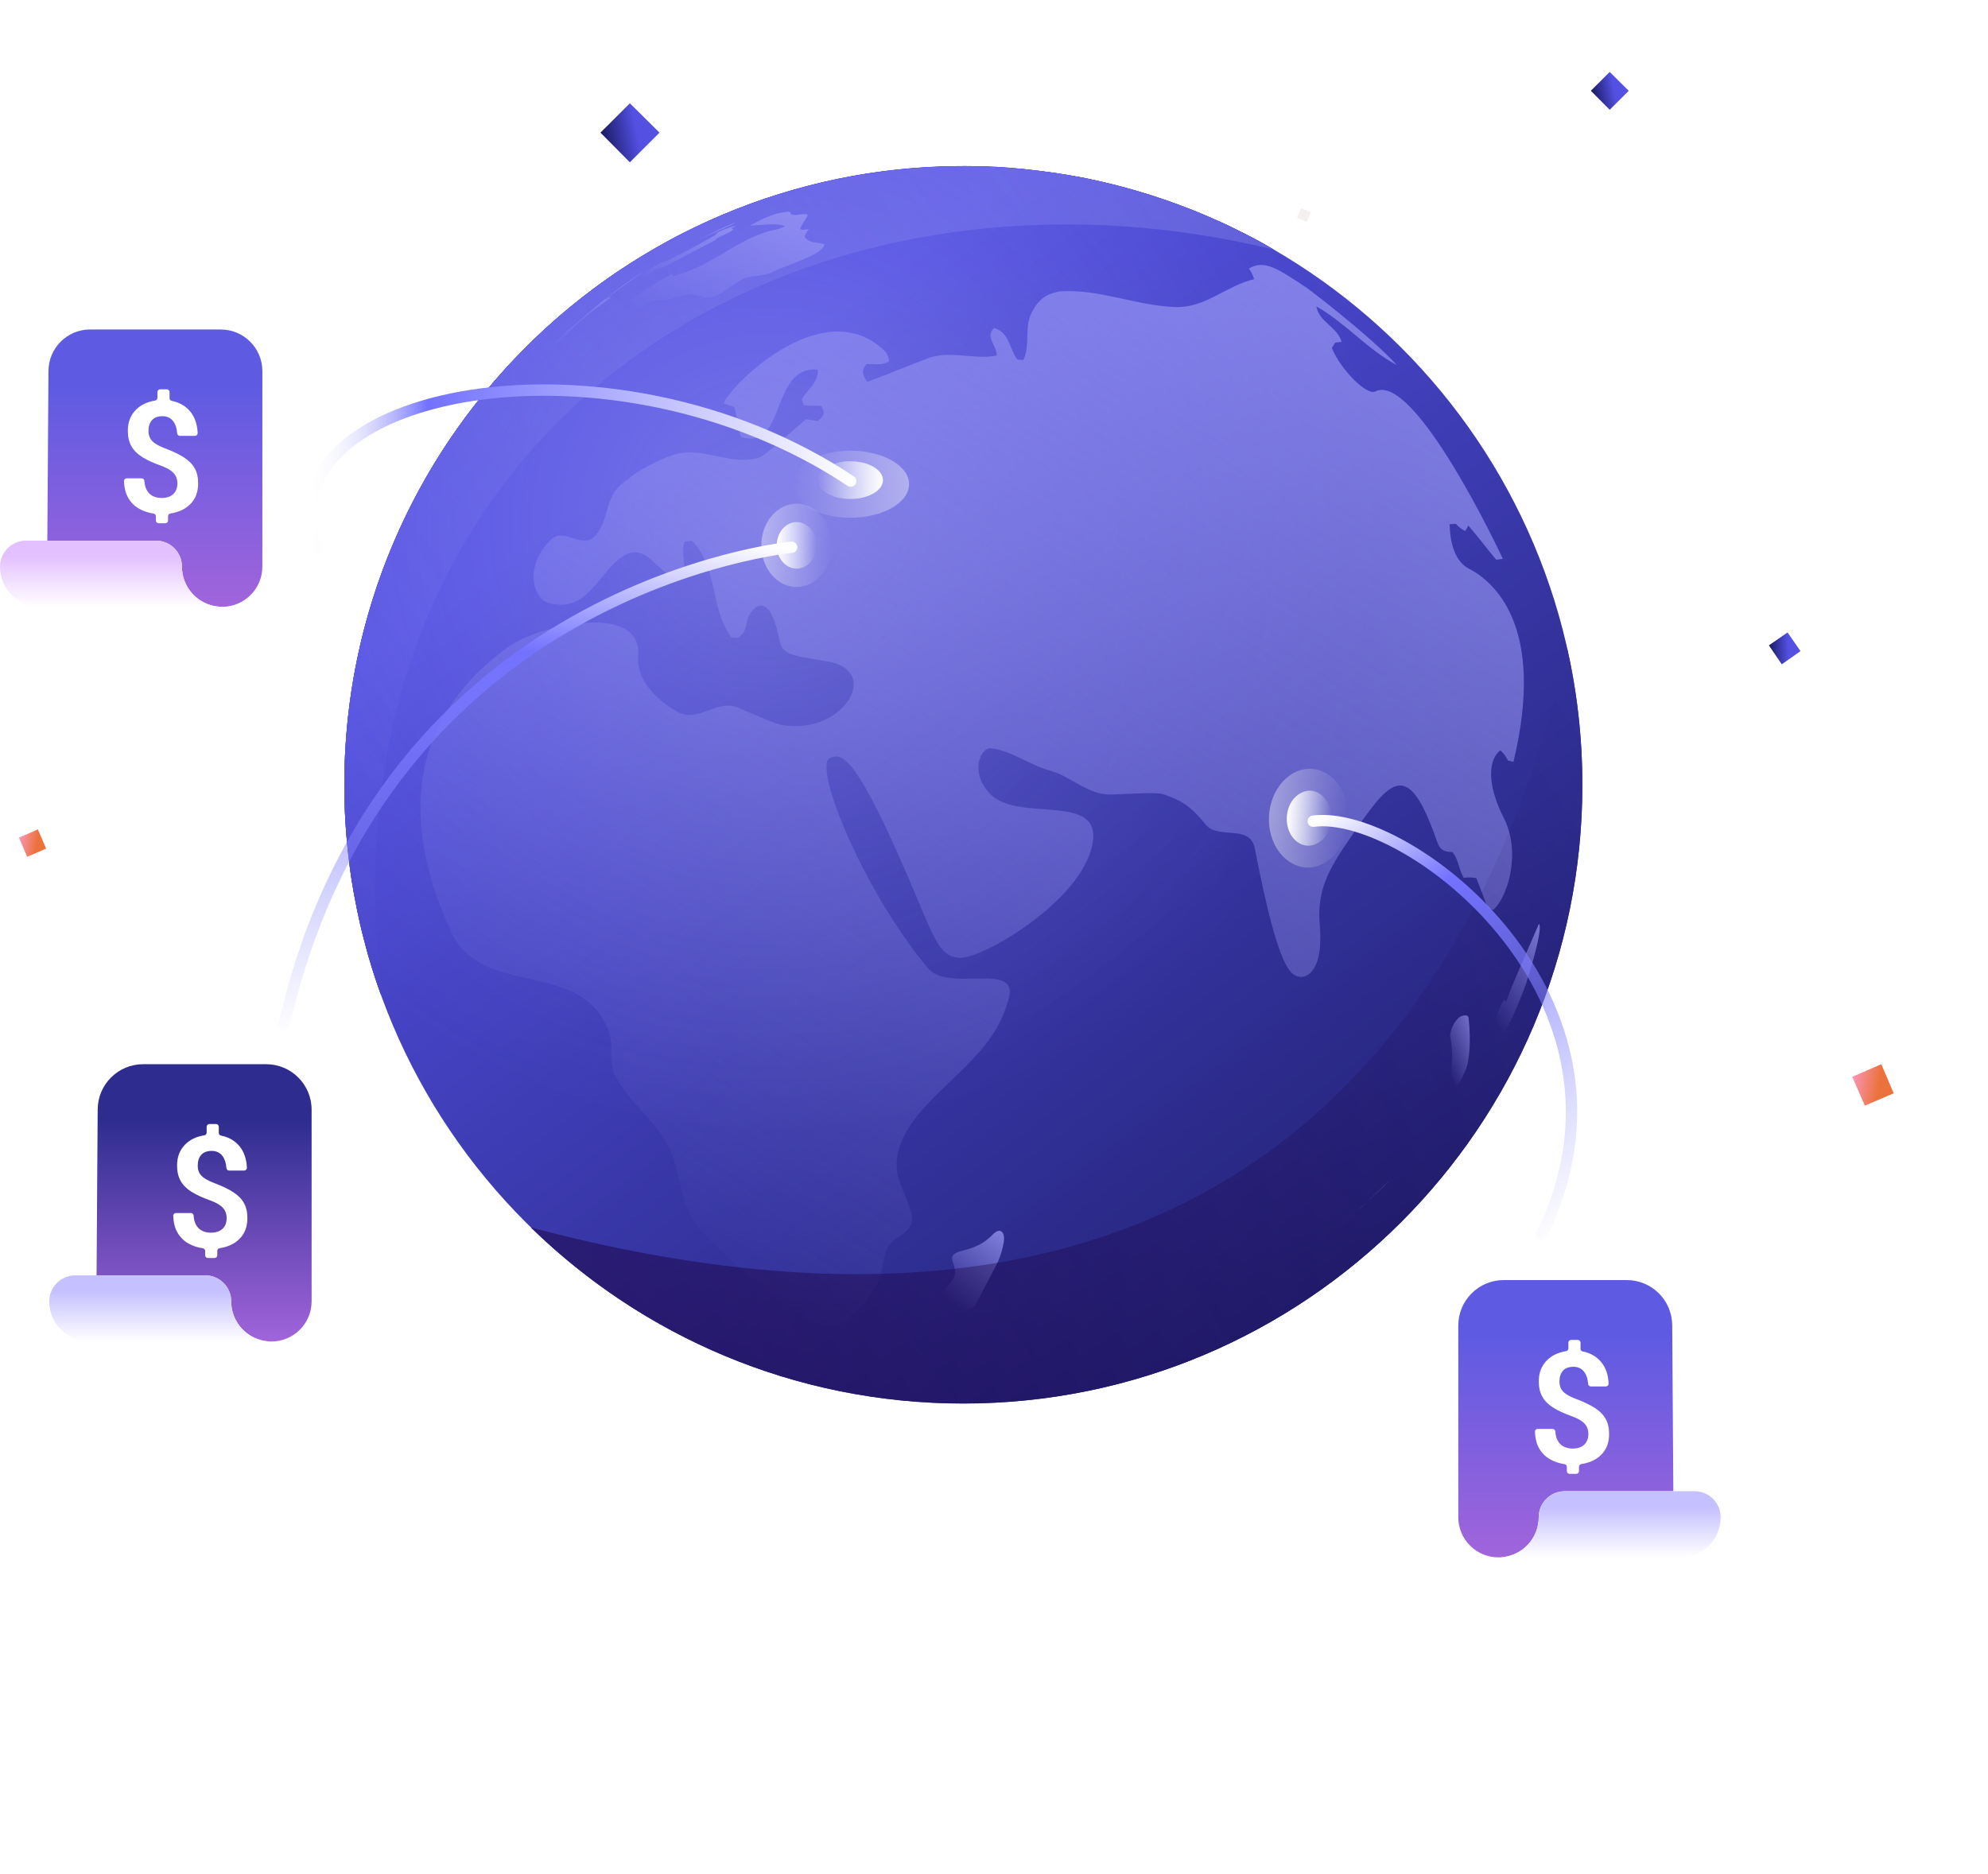 <svg width="490" height="462" viewBox="0 0 490 462" fill="none" xmlns="http://www.w3.org/2000/svg">
<path d="M279.705 46.918C280.642 47.186 281.579 47.453 282.471 47.765C281.579 47.453 280.642 47.186 279.705 46.918Z" fill="url(#paint0_linear_72_9624)"/>
<path d="M86.433 215.279C86.344 214.61 86.255 213.985 86.165 213.316C86.255 213.985 86.344 214.61 86.433 215.279Z" fill="url(#paint1_linear_72_9624)"/>
<path d="M276.313 45.981C277.027 46.16 277.741 46.383 278.455 46.561C277.786 46.383 277.072 46.204 276.313 45.981Z" fill="url(#paint2_linear_72_9624)"/>
<path d="M241.818 41.076C242.979 41.12 244.139 41.165 245.254 41.209C244.094 41.12 242.979 41.076 241.818 41.076Z" fill="url(#paint3_linear_72_9624)"/>
<path d="M87.192 220.185C87.058 219.516 86.969 218.802 86.835 218.089C86.969 218.802 87.058 219.471 87.192 220.185Z" fill="url(#paint4_linear_72_9624)"/>
<path d="M286.89 49.193C287.783 49.505 288.631 49.817 289.523 50.129C288.675 49.772 287.783 49.505 286.89 49.193Z" fill="url(#paint5_linear_72_9624)"/>
<path d="M272.386 45.001C273.368 45.224 274.35 45.491 275.332 45.714C274.35 45.491 273.368 45.224 272.386 45.001Z" fill="url(#paint6_linear_72_9624)"/>
<path d="M85.272 204.486C85.228 203.772 85.183 203.059 85.138 202.301C85.183 203.014 85.228 203.728 85.272 204.486Z" fill="url(#paint7_linear_72_9624)"/>
<path d="M283.677 48.122C284.301 48.3 284.926 48.523 285.551 48.746C284.926 48.523 284.301 48.345 283.677 48.122Z" fill="url(#paint8_linear_72_9624)"/>
<path d="M237.445 40.986C238.605 40.986 239.766 40.986 240.926 41.031C239.766 40.986 238.605 40.986 237.445 40.986Z" fill="url(#paint9_linear_72_9624)"/>
<path d="M261.141 42.815C262.078 42.949 262.97 43.127 263.907 43.261C262.97 43.127 262.078 42.949 261.141 42.815Z" fill="url(#paint10_linear_72_9624)"/>
<path d="M85.585 208.098C85.541 207.429 85.452 206.716 85.407 206.047C85.452 206.716 85.496 207.385 85.585 208.098Z" fill="url(#paint11_linear_72_9624)"/>
<path d="M257.302 42.279C258.373 42.413 259.489 42.547 260.56 42.725C259.489 42.547 258.373 42.413 257.302 42.279Z" fill="url(#paint12_linear_72_9624)"/>
<path d="M245.433 41.209C246.549 41.254 247.62 41.343 248.735 41.432C247.62 41.343 246.549 41.254 245.433 41.209Z" fill="url(#paint13_linear_72_9624)"/>
<path d="M85.942 211.666C85.853 210.997 85.763 210.328 85.719 209.704C85.808 210.373 85.853 211.042 85.942 211.666Z" fill="url(#paint14_linear_72_9624)"/>
<path d="M85.05 200.829C85.005 200.026 85.005 199.223 84.96 198.376C84.96 199.223 85.005 200.026 85.05 200.829Z" fill="url(#paint15_linear_72_9624)"/>
<path d="M268.816 44.197C269.619 44.376 270.467 44.554 271.27 44.733C270.422 44.554 269.619 44.376 268.816 44.197Z" fill="url(#paint16_linear_72_9624)"/>
<path d="M264.889 43.439C265.916 43.618 266.942 43.841 267.969 44.019C266.987 43.841 265.96 43.662 264.889 43.439Z" fill="url(#paint17_linear_72_9624)"/>
<path d="M253.332 41.789C254.358 41.879 255.34 42.012 256.366 42.146C255.34 42.012 254.358 41.923 253.332 41.789Z" fill="url(#paint18_linear_72_9624)"/>
<path d="M311.21 59.941C311.612 60.164 311.969 60.387 312.37 60.61C311.969 60.387 311.567 60.164 311.21 59.941Z" fill="url(#paint19_linear_72_9624)"/>
<path d="M290.862 50.62C291.397 50.843 291.977 51.021 292.513 51.244C291.977 51.021 291.397 50.798 290.862 50.62Z" fill="url(#paint20_linear_72_9624)"/>
<path d="M167.964 57.666C176.755 53.162 185.992 49.505 195.676 46.784C186.037 49.505 176.755 53.162 167.964 57.666Z" fill="url(#paint21_linear_72_9624)"/>
<path d="M307.417 57.934C308.176 58.335 308.89 58.692 309.649 59.093C308.935 58.737 308.176 58.335 307.417 57.934Z" fill="url(#paint22_linear_72_9624)"/>
<path d="M89.379 230.353C89.29 229.952 89.156 229.551 89.067 229.149C89.156 229.551 89.29 229.952 89.379 230.353Z" fill="url(#paint23_linear_72_9624)"/>
<path d="M152.122 67.032C156.182 64.312 160.377 61.725 164.706 59.406C160.377 61.725 156.182 64.312 152.122 67.032Z" fill="url(#paint24_linear_72_9624)"/>
<path d="M249.627 41.477C250.743 41.566 251.859 41.655 252.974 41.789C251.859 41.655 250.743 41.566 249.627 41.477Z" fill="url(#paint25_linear_72_9624)"/>
<path d="M91.073 236.597C90.984 236.374 90.94 236.151 90.85 235.928C90.94 236.151 90.984 236.374 91.073 236.597Z" fill="url(#paint26_linear_72_9624)"/>
<path d="M90.226 233.609C90.137 233.252 90.047 232.896 89.958 232.539C90.047 232.896 90.137 233.252 90.226 233.609Z" fill="url(#paint27_linear_72_9624)"/>
<path d="M293.941 51.779C294.789 52.092 295.592 52.448 296.395 52.805C295.592 52.448 294.744 52.136 293.941 51.779Z" fill="url(#paint28_linear_72_9624)"/>
<path d="M297.867 53.429C298.358 53.652 298.805 53.831 299.295 54.054C298.805 53.831 298.314 53.608 297.867 53.429Z" fill="url(#paint29_linear_72_9624)"/>
<path d="M84.916 197.172C84.871 195.968 84.871 194.719 84.871 193.47C84.871 194.719 84.871 195.923 84.916 197.172Z" fill="url(#paint30_linear_72_9624)"/>
<path d="M87.862 223.619C87.772 223.128 87.683 222.682 87.594 222.192C87.683 222.682 87.772 223.128 87.862 223.619Z" fill="url(#paint31_linear_72_9624)"/>
<path d="M300.768 54.723C301.571 55.079 302.33 55.436 303.089 55.793C302.33 55.436 301.571 55.079 300.768 54.723Z" fill="url(#paint32_linear_72_9624)"/>
<path d="M237.446 40.986C222.943 40.986 208.93 42.993 195.677 46.784C208.93 42.993 222.943 40.986 237.446 40.986Z" fill="url(#paint33_linear_72_9624)"/>
<path d="M88.574 227.008C88.485 226.562 88.396 226.116 88.307 225.67C88.396 226.116 88.485 226.562 88.574 227.008Z" fill="url(#paint34_linear_72_9624)"/>
<path d="M304.606 56.551C305.008 56.775 305.454 56.953 305.856 57.176C305.454 56.953 305.052 56.73 304.606 56.551Z" fill="url(#paint35_linear_72_9624)"/>
<path d="M84.961 198.376C84.961 197.974 84.916 197.573 84.916 197.127C84.916 197.573 84.961 197.974 84.961 198.376Z" fill="url(#paint36_linear_72_9624)"/>
<path d="M105.086 117.563C106.291 115.422 107.585 113.326 108.924 111.274C107.585 113.37 106.291 115.466 105.086 117.563Z" fill="url(#paint37_linear_72_9624)"/>
<path d="M85.139 202.3C85.095 201.81 85.095 201.319 85.05 200.829C85.05 201.319 85.095 201.81 85.139 202.3Z" fill="url(#paint38_linear_72_9624)"/>
<path d="M90.852 235.928C90.628 235.17 90.405 234.367 90.227 233.609C90.45 234.367 90.628 235.17 90.852 235.928Z" fill="url(#paint39_linear_72_9624)"/>
<path d="M89.066 229.149C88.888 228.435 88.709 227.722 88.575 227.008C88.754 227.722 88.888 228.435 89.066 229.149Z" fill="url(#paint40_linear_72_9624)"/>
<path d="M88.308 225.715C88.174 225.046 87.995 224.332 87.861 223.619C87.995 224.332 88.129 225.001 88.308 225.715Z" fill="url(#paint41_linear_72_9624)"/>
<path d="M89.914 232.539C89.735 231.825 89.557 231.067 89.334 230.353C89.557 231.111 89.735 231.825 89.914 232.539Z" fill="url(#paint42_linear_72_9624)"/>
<path d="M93.931 245.294C92.904 242.44 91.967 239.541 91.075 236.597C91.923 239.541 92.86 242.44 93.931 245.294Z" fill="url(#paint43_linear_72_9624)"/>
<path d="M108.924 111.274C110.262 109.223 111.601 107.171 113.029 105.209C111.601 107.216 110.218 109.223 108.924 111.274Z" fill="url(#paint44_linear_72_9624)"/>
<path d="M86.835 218.089C86.701 217.152 86.522 216.215 86.389 215.279C86.567 216.215 86.701 217.152 86.835 218.089Z" fill="url(#paint45_linear_72_9624)"/>
<path d="M86.165 213.316C86.076 212.781 86.031 212.246 85.986 211.666C86.031 212.246 86.076 212.781 86.165 213.316Z" fill="url(#paint46_linear_72_9624)"/>
<path d="M85.719 209.704C85.675 209.169 85.63 208.634 85.541 208.098C85.63 208.634 85.675 209.169 85.719 209.704Z" fill="url(#paint47_linear_72_9624)"/>
<path d="M85.407 206.047C85.362 205.512 85.318 205.021 85.273 204.486C85.318 204.976 85.362 205.512 85.407 206.047Z" fill="url(#paint48_linear_72_9624)"/>
<path d="M87.594 222.192C87.46 221.523 87.326 220.854 87.192 220.185C87.326 220.854 87.46 221.523 87.594 222.192Z" fill="url(#paint49_linear_72_9624)"/>
<path d="M268.013 44.064C268.281 44.108 268.549 44.197 268.816 44.242C268.549 44.153 268.281 44.108 268.013 44.064Z" fill="url(#paint50_linear_72_9624)"/>
<path d="M292.512 51.244C293.003 51.422 293.45 51.601 293.94 51.779C293.45 51.601 292.959 51.422 292.512 51.244Z" fill="url(#paint51_linear_72_9624)"/>
<path d="M299.295 54.054C299.786 54.277 300.277 54.5 300.813 54.723C300.277 54.5 299.786 54.277 299.295 54.054Z" fill="url(#paint52_linear_72_9624)"/>
<path d="M296.395 52.805C296.886 53.028 297.377 53.207 297.867 53.43C297.377 53.207 296.886 52.984 296.395 52.805Z" fill="url(#paint53_linear_72_9624)"/>
<path d="M285.596 48.747C286.042 48.88 286.488 49.059 286.934 49.193C286.444 49.014 285.997 48.88 285.596 48.747Z" fill="url(#paint54_linear_72_9624)"/>
<path d="M289.522 50.129C289.968 50.307 290.415 50.441 290.861 50.62C290.415 50.441 289.968 50.263 289.522 50.129Z" fill="url(#paint55_linear_72_9624)"/>
<path d="M303.088 55.793C303.579 56.016 304.115 56.284 304.606 56.551C304.115 56.284 303.624 56.061 303.088 55.793Z" fill="url(#paint56_linear_72_9624)"/>
<path d="M134.852 80.59C132.13 83.043 129.541 85.63 126.998 88.261C129.541 85.63 132.13 83.043 134.852 80.59Z" fill="url(#paint57_linear_72_9624)"/>
<path d="M282.517 47.765C282.918 47.899 283.32 48.033 283.722 48.122C283.275 47.988 282.918 47.855 282.517 47.765Z" fill="url(#paint58_linear_72_9624)"/>
<path d="M309.648 59.138C310.184 59.406 310.675 59.718 311.21 59.986C310.675 59.673 310.184 59.406 309.648 59.138Z" fill="url(#paint59_linear_72_9624)"/>
<path d="M305.9 57.176C306.391 57.443 306.926 57.711 307.417 57.934C306.926 57.666 306.391 57.443 305.9 57.176Z" fill="url(#paint60_linear_72_9624)"/>
<path d="M271.271 44.733C271.628 44.822 272.03 44.911 272.387 45C272.03 44.911 271.628 44.822 271.271 44.733Z" fill="url(#paint61_linear_72_9624)"/>
<path d="M248.735 41.388C249.047 41.388 249.315 41.432 249.628 41.477C249.315 41.432 249.003 41.432 248.735 41.388Z" fill="url(#paint62_linear_72_9624)"/>
<path d="M245.254 41.165C245.299 41.165 245.388 41.165 245.432 41.165C245.388 41.209 245.299 41.209 245.254 41.165Z" fill="url(#paint63_linear_72_9624)"/>
<path d="M252.975 41.789C253.108 41.789 253.242 41.834 253.331 41.834C253.198 41.789 253.108 41.789 252.975 41.789Z" fill="url(#paint64_linear_72_9624)"/>
<path d="M256.366 42.146C256.679 42.19 256.991 42.235 257.303 42.279C256.991 42.235 256.679 42.19 256.366 42.146Z" fill="url(#paint65_linear_72_9624)"/>
<path d="M275.332 45.714C275.689 45.803 276.001 45.892 276.313 45.981C276.001 45.892 275.644 45.803 275.332 45.714Z" fill="url(#paint66_linear_72_9624)"/>
<path d="M115.172 102.221C116.644 100.258 118.162 98.34 119.723 96.467C118.162 98.34 116.644 100.303 115.172 102.221Z" fill="url(#paint67_linear_72_9624)"/>
<path d="M263.863 43.261C264.22 43.305 264.533 43.395 264.89 43.439C264.577 43.395 264.22 43.35 263.863 43.261Z" fill="url(#paint68_linear_72_9624)"/>
<path d="M278.501 46.561C278.902 46.695 279.304 46.784 279.75 46.918C279.304 46.784 278.902 46.695 278.501 46.561Z" fill="url(#paint69_linear_72_9624)"/>
<path d="M260.56 42.726C260.739 42.77 260.962 42.77 261.14 42.815C260.962 42.77 260.739 42.77 260.56 42.726Z" fill="url(#paint70_linear_72_9624)"/>
<path d="M313.888 61.502C313.397 61.19 312.861 60.922 312.37 60.61C311.969 60.387 311.612 60.164 311.21 59.941C310.719 59.673 310.184 59.361 309.648 59.094C308.89 58.692 308.176 58.291 307.417 57.934C306.926 57.666 306.391 57.399 305.9 57.176C305.498 56.953 305.052 56.775 304.65 56.551C304.159 56.284 303.624 56.061 303.133 55.793C302.374 55.437 301.571 55.08 300.812 54.723C300.321 54.5 299.831 54.277 299.295 54.054C298.804 53.831 298.358 53.653 297.867 53.43C297.376 53.207 296.885 53.028 296.394 52.805C295.591 52.448 294.743 52.136 293.94 51.779C293.449 51.601 293.003 51.423 292.512 51.244C291.977 51.021 291.441 50.843 290.861 50.62C290.415 50.441 289.968 50.263 289.522 50.129C288.674 49.817 287.782 49.505 286.889 49.193C286.443 49.059 285.997 48.88 285.551 48.747C284.926 48.524 284.301 48.345 283.676 48.122C283.275 47.989 282.873 47.855 282.471 47.766C281.534 47.498 280.642 47.186 279.705 46.918C279.303 46.784 278.901 46.695 278.455 46.561C277.741 46.383 277.027 46.16 276.313 45.982C276.001 45.892 275.644 45.803 275.331 45.714C274.35 45.446 273.368 45.223 272.386 45C272.029 44.911 271.627 44.822 271.27 44.733C270.467 44.554 269.619 44.376 268.816 44.198C268.548 44.153 268.281 44.064 268.013 44.019C266.986 43.796 265.96 43.618 264.934 43.439C264.577 43.395 264.264 43.306 263.907 43.261C263.015 43.083 262.078 42.949 261.141 42.815C260.962 42.77 260.739 42.77 260.56 42.726C259.489 42.547 258.418 42.414 257.303 42.28C256.99 42.235 256.678 42.191 256.366 42.146C255.339 42.012 254.358 41.923 253.331 41.789C253.197 41.789 253.063 41.745 252.974 41.745C251.858 41.611 250.743 41.522 249.627 41.432C249.315 41.388 249.047 41.388 248.735 41.343C247.664 41.254 246.548 41.209 245.432 41.12C245.388 41.12 245.299 41.12 245.254 41.12C244.094 41.076 242.933 41.031 241.818 40.986C241.55 40.986 241.238 40.986 240.97 40.986C239.81 40.942 238.649 40.942 237.489 40.942C222.986 40.942 208.974 42.949 195.72 46.74C186.081 49.46 176.799 53.162 168.008 57.622C166.892 58.202 165.821 58.737 164.75 59.361C160.421 61.725 156.227 64.267 152.166 66.988C146.097 71.091 140.295 75.64 134.896 80.546C132.174 82.999 129.585 85.585 127.042 88.217C124.498 90.848 122.088 93.613 119.768 96.423C118.206 98.296 116.689 100.214 115.216 102.176C114.502 103.157 113.743 104.139 113.074 105.12C111.646 107.127 110.263 109.134 108.968 111.185C107.63 113.237 106.38 115.333 105.131 117.474C92.234 139.907 84.871 165.863 84.871 193.47C84.871 194.719 84.871 195.923 84.915 197.172C84.915 197.573 84.96 197.975 84.96 198.421C85.005 199.223 85.005 200.026 85.049 200.874C85.094 201.364 85.094 201.855 85.139 202.345C85.183 203.059 85.228 203.772 85.272 204.531C85.317 205.066 85.362 205.556 85.406 206.092C85.451 206.761 85.54 207.474 85.585 208.143C85.629 208.678 85.674 209.214 85.763 209.749C85.853 210.418 85.897 211.087 85.987 211.711C86.031 212.246 86.12 212.781 86.165 213.361C86.254 214.03 86.344 214.655 86.433 215.324C86.567 216.26 86.701 217.197 86.879 218.133C87.013 218.847 87.102 219.516 87.236 220.229C87.37 220.898 87.504 221.567 87.638 222.236C87.727 222.727 87.816 223.173 87.905 223.664C88.039 224.377 88.173 225.046 88.352 225.76C88.441 226.206 88.53 226.652 88.619 227.098C88.798 227.811 88.932 228.525 89.11 229.238C89.2 229.64 89.289 230.041 89.423 230.443C89.601 231.156 89.78 231.914 90.003 232.628C90.092 232.985 90.181 233.342 90.27 233.698C90.494 234.457 90.672 235.259 90.895 236.017C90.94 236.24 91.029 236.463 91.118 236.686C91.966 239.63 92.948 242.529 93.974 245.383C122.49 37.463 277.116 54.411 313.888 61.502Z" fill="url(#paint71_linear_72_9624)"/>
<path d="M313.888 61.502C313.397 61.19 312.861 60.922 312.37 60.61C311.969 60.387 311.612 60.164 311.21 59.941C310.719 59.673 310.184 59.361 309.648 59.094C308.89 58.692 308.176 58.291 307.417 57.934C306.926 57.666 306.391 57.399 305.9 57.176C305.498 56.953 305.052 56.775 304.65 56.551C304.159 56.284 303.624 56.061 303.133 55.793C302.374 55.437 301.571 55.08 300.812 54.723C300.321 54.5 299.831 54.277 299.295 54.054C298.804 53.831 298.358 53.653 297.867 53.43C297.376 53.207 296.885 53.028 296.394 52.805C295.591 52.448 294.743 52.136 293.94 51.779C293.449 51.601 293.003 51.423 292.512 51.244C291.977 51.021 291.441 50.843 290.861 50.62C290.415 50.441 289.968 50.263 289.522 50.129C288.674 49.817 287.782 49.505 286.889 49.193C286.443 49.059 285.997 48.88 285.551 48.747C284.926 48.524 284.301 48.345 283.676 48.122C283.275 47.989 282.873 47.855 282.471 47.766C281.534 47.498 280.642 47.186 279.705 46.918C279.303 46.784 278.901 46.695 278.455 46.561C277.741 46.383 277.027 46.16 276.313 45.982C276.001 45.892 275.644 45.803 275.331 45.714C274.35 45.446 273.368 45.223 272.386 45C272.029 44.911 271.627 44.822 271.27 44.733C270.467 44.554 269.619 44.376 268.816 44.198C268.548 44.153 268.281 44.064 268.013 44.019C266.986 43.796 265.96 43.618 264.934 43.439C264.577 43.395 264.264 43.306 263.907 43.261C263.015 43.083 262.078 42.949 261.141 42.815C260.962 42.77 260.739 42.77 260.56 42.726C259.489 42.547 258.418 42.414 257.303 42.28C256.99 42.235 256.678 42.191 256.366 42.146C255.339 42.012 254.358 41.923 253.331 41.789C253.197 41.789 253.063 41.745 252.974 41.745C251.858 41.611 250.743 41.522 249.627 41.432C249.315 41.388 249.047 41.388 248.735 41.343C247.664 41.254 246.548 41.209 245.432 41.12C245.388 41.12 245.299 41.12 245.254 41.12C244.094 41.076 242.933 41.031 241.818 40.986C241.55 40.986 241.238 40.986 240.97 40.986C239.81 40.942 238.649 40.942 237.489 40.942C222.986 40.942 208.974 42.949 195.72 46.74C186.081 49.46 176.799 53.162 168.008 57.622C166.892 58.202 165.821 58.737 164.75 59.361C160.421 61.725 156.227 64.267 152.166 66.988C146.097 71.091 140.295 75.64 134.896 80.546C132.174 82.999 129.585 85.585 127.042 88.217C124.498 90.848 122.088 93.613 119.768 96.423C118.206 98.296 116.689 100.214 115.216 102.176C114.502 103.157 113.743 104.139 113.074 105.12C111.646 107.127 110.263 109.134 108.968 111.185C107.63 113.237 106.38 115.333 105.131 117.474C92.234 139.907 84.871 165.863 84.871 193.47C84.871 194.719 84.871 195.923 84.915 197.172C84.915 197.573 84.96 197.975 84.96 198.421C85.005 199.223 85.005 200.026 85.049 200.874C85.094 201.364 85.094 201.855 85.139 202.345C85.183 203.059 85.228 203.772 85.272 204.531C85.317 205.066 85.362 205.556 85.406 206.092C85.451 206.761 85.54 207.474 85.585 208.143C85.629 208.678 85.674 209.214 85.763 209.749C85.853 210.418 85.897 211.087 85.987 211.711C86.031 212.246 86.12 212.781 86.165 213.361C86.254 214.03 86.344 214.655 86.433 215.324C86.567 216.26 86.701 217.197 86.879 218.133C87.013 218.847 87.102 219.516 87.236 220.229C87.37 220.898 87.504 221.567 87.638 222.236C87.727 222.727 87.816 223.173 87.905 223.664C88.039 224.377 88.173 225.046 88.352 225.76C88.441 226.206 88.53 226.652 88.619 227.098C88.798 227.811 88.932 228.525 89.11 229.238C89.2 229.64 89.289 230.041 89.423 230.443C89.601 231.156 89.78 231.914 90.003 232.628C90.092 232.985 90.181 233.342 90.27 233.698C90.494 234.457 90.672 235.259 90.895 236.017C90.94 236.24 91.029 236.463 91.118 236.686C91.966 239.63 92.948 242.529 93.974 245.383C122.49 37.463 277.116 54.411 313.888 61.502Z" fill="url(#paint72_linear_72_9624)"/>
<path d="M390.019 193.47C390.019 181.919 388.725 170.635 386.27 159.798C374.043 211.131 324.063 337.301 130.88 302.604C158.369 329.452 195.988 345.998 237.445 345.998C321.698 345.954 390.019 277.673 390.019 193.47Z" fill="url(#paint73_linear_72_9624)"/>
<path d="M313.887 61.502C291.396 48.479 265.29 40.986 237.444 40.986C153.192 40.986 84.871 109.267 84.871 193.47C84.871 211.666 88.084 229.104 93.93 245.294C122.49 37.463 277.116 54.411 313.887 61.502Z" fill="url(#paint74_linear_72_9624)"/>
<path d="M237.444 345.954C321.708 345.954 390.018 277.684 390.018 193.47C390.018 109.256 321.708 40.986 237.444 40.986C153.18 40.986 84.871 109.256 84.871 193.47C84.871 277.684 153.18 345.954 237.444 345.954Z" fill="url(#paint75_linear_72_9624)"/>
<path opacity="0.3" d="M237.444 345.954C321.708 345.954 390.018 277.684 390.018 193.47C390.018 109.256 321.708 40.986 237.444 40.986C153.18 40.986 84.871 109.256 84.871 193.47C84.871 277.684 153.18 345.954 237.444 345.954Z" fill="url(#paint76_radial_72_9624)"/>
<path d="M171.178 59.598C171.115 59.622 170.886 59.727 170.073 60.144C170.399 59.97 170.923 59.696 171.208 59.548L176.957 56.72C178.793 55.849 181.067 54.94 181.345 54.849C181.246 54.928 181.136 54.993 181.019 55.042C180.801 55.155 180.688 55.206 180.66 55.218L171.178 59.6" fill="url(#paint77_linear_72_9624)"/>
<path d="M136.348 85.579C135.082 86.726 133.724 87.755 132.432 88.886C132.499 88.738 132.51 88.714 133.182 88.016L139.875 81.489C150.088 72.757 150.486 72.418 157.812 67.453C158.23 67.176 158.362 67.091 158.756 66.844C149.766 73.201 149.766 73.201 149.27 73.76C149.735 73.627 150.077 73.216 150.575 73.171C150.493 73.307 150.391 73.431 150.273 73.538C149.973 73.754 149.673 73.972 149.374 74.191C149.075 74.41 148.778 74.628 148.482 74.844C148.188 75.061 147.893 75.279 147.601 75.496C147.309 75.714 147.02 75.932 146.731 76.16L145.873 76.813L145.034 77.466C144.758 77.683 144.483 77.901 144.209 78.118L143.402 78.771C140.967 80.947 138.765 83.358 136.348 85.546" fill="url(#paint78_linear_72_9624)"/>
<path d="M322.429 71.193C322.551 71.273 337.66 82.724 344.313 90.009C337.007 86.119 331.624 79.589 324.444 75.52C325.136 79.422 329.666 80.594 330.669 84.269L329.078 84.474L328.271 85.779C330.464 91.16 336.874 97.57 338.989 96.495C348.747 91.536 370.257 137.273 370.411 137.767L368.797 137.984C366.447 135.217 364.293 132.29 361.906 129.553L361.158 130.9C360.266 130.49 359.475 129.889 358.843 129.138L357.3 129.218C357.361 132.427 358.053 138.115 362.006 140.154C368.024 143.256 381.153 154.107 373.033 187.785L371.669 187.485C371.235 186.531 370.608 185.678 369.826 184.981C367.254 186.843 365.947 192.378 370.725 201.804C375.019 210.289 371.51 221.492 367.979 224.336L366.673 223.766C363.982 216.655 363.982 216.655 363.875 216.455C362.849 216.287 361.804 216.267 360.773 216.396C359.556 214.412 359.541 211.899 357.994 210.058C356.286 209.956 355.05 209.882 354.198 207.428C346.787 186.106 342.559 192.289 332.349 207.236C327.608 214.179 324.553 219.368 325.284 227.934C326.409 241.111 320.754 240.848 320.697 240.841C318.289 240.573 315.293 240.241 309.303 209.223C308.098 202.985 300.341 207.097 297.197 203.303C294.704 200.298 292.735 197.922 287.659 196.123C285.563 195.374 285.563 195.374 274.141 195.857C268.17 196.112 264.106 191.397 258.782 189.963C253.799 188.621 249.609 185.209 244.398 184.467C241.739 184.091 238.8 190.309 244.104 195.77C251.019 202.891 271.771 195.118 269.276 208.081C266.53 222.343 241.752 236.631 236.335 236.126C232.024 235.726 230.695 232.549 226.289 222.029C210.711 184.824 207.506 185.866 204.677 186.782C200.108 188.257 212.332 218.92 228.641 238.611C233.848 244.897 251.437 236.698 248.58 246.37C246.239 254.289 242.923 258.356 233.45 267.346C227.24 273.242 217.858 282.152 222.049 292.187C225.782 301.127 226.087 301.856 220.702 305.542C216.918 308.131 218.256 312.822 216.337 316.177C209.775 327.641 204.958 326.949 202.643 326.62C197.204 325.837 182.678 313.629 175.07 305.568C174.138 304.582 172.909 303.253 172.037 302.215C167.359 296.662 167.948 289.16 164.948 282.999C161.552 276.017 154.635 271.621 151.38 264.535C149.916 261.348 151.284 257.812 150.164 254.581C143.721 236.033 118.874 246.361 111.2 229.745C97.528 200.139 102.443 175.803 125.41 159.37C132.819 154.07 158.395 148.254 157.3 161.704C156.6 170.333 167.287 175.629 167.394 175.681C167.942 175.934 168.524 176.107 169.121 176.197C173.562 176.73 177.367 172.498 182.004 174.489C192.047 178.793 192.047 178.793 195.032 178.954C208.722 179.724 216.84 165.146 203.896 163.036C192.85 161.234 192.85 161.234 191.786 156.361C189.175 144.453 184.667 150.693 184.214 152.784C183.54 155.884 183.54 155.884 181.962 157.259L180.25 157.12C174.998 150.012 177.056 139.932 170.561 133.322L168.808 133.507C167.413 136.296 169.863 139.612 167.609 142.286C162.213 142.621 159.961 133.487 153.936 136.905C147.514 140.55 145.153 151.494 135.129 148.585C131.32 147.479 129.172 139.42 135.762 133.048C139.157 129.766 143.475 135.739 146.817 131.944C150.066 128.259 149.185 122.476 153.303 119.236C154.174 118.553 155.307 117.611 156.215 116.98C159.212 114.978 162.449 113.361 165.851 112.169C172.855 109.821 179.582 114.728 186.564 112.957C187.939 112.608 187.939 112.608 198.69 103.338C199.543 103.496 200.685 103.681 201.544 103.805C203.172 102.482 203.444 101.906 202.415 100.078C200.976 99.943 199.516 100.161 198.091 99.826L197.613 98.486C198.918 96.02 201.764 94.382 201.588 91.116C189.769 89.987 193.868 111.449 182.611 107.676C181.797 105.328 181.68 102.833 181.068 100.444C180.238 100.012 179.353 99.695 178.438 99.502C178.518 96.747 202.308 71.434 218.036 86.473C218.661 87.069 219.124 88.275 219.111 89.136C217.406 89.859 217.405 89.859 213.554 89.724C212.162 91.532 212.684 92.511 213.709 94.075C214.018 94.108 214.018 94.108 228.43 88.418C234.087 86.184 239.962 88.793 245.662 87.659C245.832 85.361 242.592 82.916 245.068 80.862C248.91 82.035 248.767 86.153 250.803 88.649L252.259 88.732C254 84.989 252.368 80.649 254.341 76.943C256.517 72.844 258.83 72.348 261.267 71.822C271.084 71.169 280.23 75.46 289.928 75.692C297.206 75.866 302.438 70.327 309.118 68.828C308.836 67.884 308.399 66.993 307.826 66.191C311.692 64.015 314.614 65.973 322.423 71.195" fill="url(#paint79_linear_72_9624)"/>
<path d="M335.729 297.45L328.316 303.673C333.373 299.63 338.193 295.301 342.755 290.707L335.729 297.452" fill="url(#paint80_linear_72_9624)"/>
<path d="M200.75 62.644C197.356 64.457 193.635 65.501 190.176 67.159C187.819 68.288 185.05 67.718 182.724 68.976C180.561 70.149 178.777 71.924 176.486 72.892C176.32 72.962 176.096 73.044 175.927 73.11C175.757 73.175 175.598 73.199 175.454 73.234C175.194 73.289 174.93 73.323 174.665 73.334C172.883 73.438 171.255 72.326 169.443 72.666C167.102 73.101 164.826 73.906 162.417 73.991C160.777 74.05 159.269 74.79 155.261 77.135C152.076 78.999 151.18 79.409 150.475 79.328C149.63 77.505 163.353 68.412 165.648 67.594C165.756 67.733 165.831 67.894 165.866 68.066C174.85 66.084 181.442 58.928 190.356 56.783C190.874 56.691 192.63 56.348 193.505 55.708C191.292 55.177 191.292 55.177 185.087 55.617L184.952 55.538C184.989 55.514 189.181 53.082 192.227 52.492C194.473 52.068 194.601 52.181 194.854 52.41L194.843 52.749C196.207 53.38 197.612 52.544 198.977 52.86L199.088 53.106C197.234 56.165 197.234 56.165 197.201 56.322C197.486 56.711 197.763 56.733 199.32 56.491C198.159 58.286 198.159 58.286 198.781 58.885C200.041 60.094 201.814 59.651 203.254 60.275C203.143 60.59 202.802 61.55 200.739 62.668" fill="url(#paint81_linear_72_9624)"/>
<path d="M164.478 65.401C163.522 65.906 163.39 65.934 163.203 65.971C163.203 65.93 163.203 65.928 163.203 65.925C161.51 66.208 160.409 67.592 158.908 68.232C158.928 68.131 158.973 68.037 159.038 67.958C157.348 68.343 156.275 69.77 154.78 70.486C154.985 69.861 160.22 66.237 161.525 65.482L161.647 65.412C162.155 65.095 162.696 64.832 163.259 64.629L163.222 64.777C165.026 64.165 174.971 58.902 177.051 57.466C176.916 57.466 176.916 57.466 176.144 57.721C176.346 57.503 178.992 56.219 181.366 55.638C181.055 55.937 180.574 55.976 180.302 56.333L180.7 56.572L180.62 56.683C179.458 57.627 177.987 57.988 176.725 58.734C176.594 58.865 176.473 59.005 176.362 59.152L166.808 64.18C166.029 64.581 165.255 64.988 164.486 65.401" fill="url(#paint82_linear_72_9624)"/>
<path d="M195.929 49.481C195.663 49.555 195.335 49.646 194.338 49.971L195.929 49.481Z" fill="url(#paint83_linear_72_9624)"/>
<path d="M184.432 53.493L188.803 51.84C187.996 52.105 185.237 53.173 185.209 53.184L184.432 53.493Z" fill="url(#paint84_linear_72_9624)"/>
<path d="M376.148 242.477C372.395 252.727 369.105 258.284 367.767 256.639C367.071 255.768 369.766 246.796 370.837 246.413C370.926 246.576 370.963 246.759 371.054 246.917C371.202 246.806 371.405 246.656 371.97 244.905C372.462 243.382 379.218 227.934 379.248 227.893L379.401 227.799C380.284 229.738 376.187 242.359 376.137 242.479" fill="url(#paint85_linear_72_9624)"/>
<path d="M247.404 306.226C247.128 307.897 246.639 309.526 245.948 311.072C245.907 311.163 240.648 321.435 240.165 321.966C238.187 324.142 234.582 323.354 233.276 321.701C232.681 320.928 232.397 319.959 232.482 318.987C232.482 318.913 232.513 318.813 232.53 318.739C233.009 316.844 235.278 316.002 235.389 313.89C235.446 312.821 235.087 311.794 234.871 311.181C234.682 310.639 234.51 310.017 234.871 309.512C235.326 308.874 236.203 308.579 237.004 308.374C238.374 308.019 239.669 307.686 241.116 306.968C242.431 306.322 243.62 305.447 244.627 304.384C244.869 304.118 245.144 303.886 245.446 303.692C245.718 303.524 246.027 303.426 246.346 303.405C247.512 303.598 247.565 305.045 247.404 306.233" fill="url(#paint86_linear_72_9624)"/>
<path d="M360.611 265.205C359.19 268.207 357.678 269.152 357.462 268.468C357.434 268.379 357.414 268.321 357.645 265.307C357.752 263.897 357.81 262.946 357.845 262.124C357.921 260.333 357.95 257.99 357.486 255.79C357.428 255.532 357.41 255.266 357.434 255.003C357.593 253.88 358.304 251.683 359.971 250.569C361.849 249.851 361.946 250.738 361.979 251.03C362.673 257.292 361.979 261.93 361.392 263.384C361.135 263.991 360.876 264.593 360.611 265.194" fill="url(#paint87_linear_72_9624)"/>
<path d="M390.019 193.47C390.019 181.919 388.725 170.635 386.27 159.798C374.043 211.131 330.801 355.587 130.88 302.604C158.369 329.452 195.988 345.998 237.445 345.998C321.698 345.954 390.019 277.673 390.019 193.47Z" fill="url(#paint88_linear_72_9624)"/>
<path d="M313.887 61.502C291.395 48.479 265.29 40.987 237.444 40.987C153.191 40.987 84.87 109.267 84.87 193.47C84.87 211.667 88.083 229.105 93.929 245.294C77.551 105.209 195.674 32.914 313.887 61.502Z" fill="url(#paint89_linear_72_9624)"/>
<path opacity="0.4" d="M312.785 201.098C313.184 194.419 317.872 189.235 323.258 189.534C328.645 189.833 332.735 195.515 332.336 202.294C331.937 208.973 327.248 214.157 321.862 213.858C316.476 213.459 312.386 207.777 312.785 201.098Z" fill="url(#paint90_linear_72_9624)"/>
<path d="M317.172 201.397C317.371 197.608 320.065 194.817 323.057 194.917C326.05 195.116 328.344 198.306 328.144 201.995C327.945 205.783 325.252 208.574 322.259 208.475C319.167 208.275 316.973 205.085 317.172 201.397Z" fill="url(#paint91_linear_72_9624)"/>
<path d="M64.667 139.675C64.666 139.675 64.666 139.676 64.666 139.676V139.695C64.66 145.157 60.231 149.581 54.766 149.581H54.735C54.507 149.581 54.279 149.572 54.057 149.558C48.865 149.196 44.839 144.877 44.844 139.675V139.675C44.844 136.141 41.979 133.275 38.444 133.275H11.751C11.703 133.275 11.664 133.236 11.664 133.188V133.188L11.946 91.424C11.985 85.779 16.571 81.223 22.216 81.223H48.914H54.398C60.07 81.223 64.668 85.821 64.668 91.493V139.675C64.668 139.675 64.667 139.675 64.667 139.675V139.675Z" fill="url(#paint92_linear_72_9624)"/>
<path d="M54.046 149.557C54.052 149.557 54.058 149.563 54.057 149.57V149.57C54.056 149.576 54.051 149.581 54.045 149.581H9.9C4.435 149.581 0.005 145.157 0 139.695V139.695C0 136.15 2.874 133.275 6.42 133.275H38.445C41.98 133.275 44.845 136.141 44.845 139.675V139.675C44.84 144.875 48.858 149.189 54.046 149.557Z" fill="url(#paint93_linear_72_9624)"/>
<g filter="url(#filter0_d_72_9624)">
<path d="M36.894 126.786V125.736C36.894 125.399 36.646 125.117 36.315 125.068C35.018 124.879 33.844 124.488 32.795 123.899C31.592 123.222 30.655 122.27 29.984 121.042C29.399 119.973 29.079 118.61 29.023 117.077C29.009 116.697 29.32 116.383 29.7 116.383H33.383C33.737 116.383 34.034 116.658 34.056 117.01C34.111 117.878 34.291 118.603 34.591 119.183C34.96 119.898 35.472 120.418 36.123 120.744C36.774 121.069 37.509 121.232 38.323 121.232C39.149 121.232 39.851 121.085 40.428 120.791C41.005 120.496 41.443 120.084 41.745 119.55C42.045 119.017 42.195 118.388 42.195 117.661C42.195 116.96 42.06 116.348 41.792 115.83C41.523 115.311 41.083 114.841 40.475 114.421C39.867 114.002 39.055 113.604 38.04 113.228C36.235 112.59 34.732 111.894 33.527 111.141C32.324 110.389 31.431 109.494 30.848 108.455C30.266 107.415 29.975 106.15 29.975 104.658C29.975 102.566 30.63 100.852 31.939 99.518C33.135 98.299 34.721 97.533 36.698 97.218C37.027 97.166 37.27 96.886 37.27 96.553V95.117C37.27 94.745 37.572 94.441 37.946 94.441H39.583C39.956 94.441 40.26 94.743 40.26 95.117V96.629C40.26 96.951 40.49 97.227 40.806 97.29C42.716 97.67 44.239 98.551 45.373 99.932C46.493 101.295 47.099 103.085 47.186 105.219C47.202 105.6 46.891 105.918 46.51 105.918H42.821C42.465 105.918 42.161 105.645 42.138 105.289C42.058 104.07 41.741 103.092 41.19 102.357C40.544 101.498 39.657 101.069 38.529 101.069C37.364 101.069 36.496 101.395 35.924 102.046C35.354 102.696 35.068 103.575 35.068 104.676C35.068 105.352 35.193 105.942 35.445 106.443C35.696 106.943 36.128 107.401 36.742 107.815C37.355 108.229 38.196 108.636 39.261 109.037C41.079 109.726 42.583 110.449 43.775 111.208C44.965 111.966 45.853 112.855 46.435 113.877C47.018 114.898 47.309 116.148 47.309 117.627C47.309 119.782 46.642 121.51 45.307 122.814C44.086 124.005 42.47 124.75 40.461 125.052C40.13 125.101 39.884 125.385 39.884 125.719V126.791C39.884 127.164 39.581 127.468 39.207 127.468H37.57C37.196 127.462 36.894 127.16 36.894 126.786Z" fill="white"/>
</g>
<path d="M76.804 320.795C76.804 320.795 76.803 320.795 76.803 320.795V320.814C76.798 326.276 72.368 330.7 66.903 330.7H66.873C66.645 330.7 66.417 330.691 66.194 330.677C61.003 330.315 56.976 325.996 56.982 320.795V320.795C56.982 317.26 54.116 314.394 50.581 314.394H23.889C23.841 314.394 23.802 314.355 23.802 314.308V314.308L24.078 273.47C24.119 267.312 29.123 262.343 35.281 262.343H61.052H65.602C71.789 262.343 76.805 267.358 76.805 273.546V320.794C76.805 320.794 76.805 320.795 76.804 320.795V320.795Z" fill="url(#paint94_linear_72_9624)"/>
<path d="M66.183 330.676C66.19 330.677 66.195 330.682 66.195 330.689V330.689C66.194 330.696 66.189 330.7 66.183 330.7H22.038C16.573 330.7 12.143 326.276 12.138 320.814V320.814C12.138 317.269 15.012 314.394 18.558 314.394H50.583C54.118 314.394 56.983 317.26 56.983 320.795V320.795C56.978 325.994 60.996 330.309 66.183 330.676Z" fill="url(#paint95_linear_72_9624)"/>
<g filter="url(#filter1_d_72_9624)">
<path d="M49.032 307.905V306.855C49.032 306.518 48.784 306.236 48.453 306.188C47.156 305.998 45.982 305.607 44.933 305.018C43.73 304.342 42.793 303.389 42.122 302.161C41.537 301.093 41.217 299.729 41.161 298.196C41.147 297.817 41.458 297.502 41.838 297.502H45.52C45.875 297.502 46.172 297.777 46.193 298.129C46.249 298.997 46.428 299.722 46.729 300.303C47.098 301.017 47.61 301.537 48.261 301.863C48.912 302.188 49.647 302.351 50.461 302.351C51.287 302.351 51.989 302.205 52.566 301.91C53.143 301.615 53.581 301.203 53.883 300.67C54.183 300.136 54.333 299.507 54.333 298.78C54.333 298.079 54.198 297.468 53.93 296.949C53.66 296.43 53.221 295.96 52.613 295.54C52.005 295.121 51.193 294.723 50.178 294.347C48.373 293.709 46.87 293.013 45.665 292.261C44.462 291.509 43.569 290.614 42.986 289.574C42.404 288.534 42.113 287.269 42.113 285.777C42.113 283.685 42.767 281.971 44.077 280.637C45.273 279.419 46.859 278.652 48.836 278.337C49.165 278.285 49.408 278.005 49.408 277.672V276.236C49.408 275.864 49.71 275.56 50.084 275.56H51.721C52.094 275.56 52.398 275.862 52.398 276.236V277.748C52.398 278.07 52.627 278.346 52.944 278.41C54.854 278.789 56.377 279.67 57.511 281.051C58.631 282.414 59.237 284.204 59.324 286.338C59.34 286.719 59.029 287.037 58.647 287.037H54.959C54.603 287.037 54.299 286.764 54.275 286.408C54.196 285.19 53.879 284.211 53.328 283.476C52.682 282.617 51.795 282.188 50.667 282.188C49.502 282.188 48.634 282.514 48.062 283.165C47.492 283.816 47.206 284.694 47.206 285.795C47.206 286.471 47.331 287.061 47.583 287.562C47.834 288.062 48.266 288.52 48.88 288.934C49.493 289.348 50.334 289.755 51.399 290.156C53.217 290.845 54.72 291.568 55.912 292.328C57.103 293.085 57.991 293.975 58.573 294.996C59.156 296.018 59.447 297.267 59.447 298.746C59.447 300.901 58.779 302.629 57.444 303.933C56.224 305.124 54.608 305.869 52.599 306.171C52.268 306.22 52.022 306.504 52.022 306.838V307.911C52.022 308.283 51.719 308.587 51.345 308.587H49.708C49.334 308.581 49.032 308.279 49.032 307.905Z" fill="white"/>
</g>
<path d="M359.438 374.01C359.438 374.01 359.439 374.01 359.439 374.011V374.03C359.444 379.491 363.874 383.916 369.339 383.916H369.37C369.597 383.916 369.825 383.907 370.048 383.892C375.239 383.53 379.266 379.211 379.26 374.01V374.01C379.26 370.475 382.126 367.609 385.661 367.609H412.354C412.402 367.609 412.44 367.571 412.44 367.523V367.523L412.165 326.685C412.123 320.527 407.12 315.558 400.962 315.558H375.19H370.64C364.453 315.558 359.437 320.573 359.437 326.761V374.009C359.437 374.009 359.437 374.01 359.438 374.01V374.01Z" fill="url(#paint96_linear_72_9624)"/>
<path d="M370.059 383.891C370.052 383.892 370.047 383.898 370.048 383.904V383.904C370.048 383.911 370.053 383.916 370.06 383.916H414.205C419.669 383.916 424.099 379.491 424.105 374.03V374.03C424.105 370.484 421.23 367.609 417.685 367.609H385.66C382.125 367.609 379.259 370.475 379.259 374.01V374.01C379.265 379.209 375.246 383.524 370.059 383.891Z" fill="url(#paint97_linear_72_9624)"/>
<g filter="url(#filter2_d_72_9624)">
<path d="M384.667 361.12V360.069C384.667 359.733 384.419 359.451 384.088 359.402C382.791 359.213 381.617 358.822 380.568 358.233C379.365 357.556 378.428 356.604 377.757 355.376C377.173 354.307 376.853 352.944 376.797 351.411C376.782 351.031 377.093 350.717 377.473 350.717H381.156C381.511 350.717 381.807 350.992 381.829 351.344C381.885 352.212 382.064 352.937 382.364 353.517C382.733 354.232 383.245 354.752 383.896 355.078C384.548 355.403 385.282 355.566 386.096 355.566C386.923 355.566 387.625 355.419 388.202 355.125C388.779 354.83 389.216 354.418 389.518 353.884C389.819 353.351 389.969 352.722 389.969 351.995C389.969 351.294 389.833 350.682 389.565 350.164C389.296 349.645 388.856 349.175 388.249 348.755C387.641 348.336 386.829 347.938 385.814 347.562C384.009 346.924 382.505 346.228 381.301 345.475C380.098 344.723 379.204 343.828 378.622 342.789C378.039 341.749 377.748 340.484 377.748 338.992C377.748 336.9 378.403 335.186 379.713 333.852C380.908 332.633 382.495 331.867 384.472 331.552C384.801 331.5 385.043 331.22 385.043 330.887V329.451C385.043 329.079 385.345 328.775 385.72 328.775H387.357C387.729 328.775 388.033 329.077 388.033 329.451V330.963C388.033 331.285 388.263 331.561 388.58 331.625C390.49 332.004 392.013 332.885 393.147 334.266C394.267 335.629 394.873 337.419 394.959 339.553C394.976 339.934 394.665 340.252 394.283 340.252H390.595C390.238 340.252 389.934 339.979 389.911 339.623C389.831 338.404 389.515 337.426 388.963 336.69C388.317 335.832 387.431 335.403 386.302 335.403C385.137 335.403 384.269 335.729 383.697 336.38C383.128 337.03 382.842 337.909 382.842 339.01C382.842 339.686 382.967 340.276 383.218 340.777C383.47 341.277 383.902 341.735 384.515 342.149C385.128 342.563 385.969 342.97 387.035 343.371C388.853 344.06 390.356 344.783 391.548 345.542C392.738 346.3 393.626 347.189 394.209 348.211C394.791 349.232 395.082 350.482 395.082 351.961C395.082 354.116 394.415 355.844 393.08 357.148C391.859 358.339 390.244 359.084 388.234 359.386C387.903 359.435 387.657 359.719 387.657 360.053V361.125C387.657 361.498 387.355 361.802 386.981 361.802H385.344C384.969 361.796 384.667 361.494 384.667 361.12Z" fill="white"/>
</g>
<path d="M379.977 304.355C408.452 246.471 346.834 199.324 323.679 202.437" stroke="url(#paint98_linear_72_9624)" stroke-width="2.801" stroke-miterlimit="10" stroke-linecap="round" stroke-linejoin="round"/>
<path opacity="0.4" d="M209.595 127.627C217.587 127.627 224.066 123.927 224.066 119.363C224.066 114.799 217.587 111.099 209.595 111.099C201.603 111.099 195.124 114.799 195.124 119.363C195.124 123.927 201.603 127.627 209.595 127.627Z" fill="url(#paint99_linear_72_9624)"/>
<path d="M209.574 123.006C214.027 123.006 217.637 120.925 217.637 118.358C217.637 115.79 214.027 113.709 209.574 113.709C205.122 113.709 201.512 115.79 201.512 118.358C201.512 120.925 205.122 123.006 209.574 123.006Z" fill="url(#paint100_linear_72_9624)"/>
<path d="M78.085 134.968C63.984 96.122 150.512 79.219 209.685 118.6" stroke="url(#paint101_linear_72_9624)" stroke-width="2.801" stroke-miterlimit="10" stroke-linecap="round" stroke-linejoin="round"/>
<path opacity="0.4" d="M196.357 144.708C191.551 144.708 187.655 140.111 187.655 134.439C187.655 128.767 191.551 124.169 196.357 124.169C201.163 124.169 205.059 128.767 205.059 134.439C205.059 140.111 201.163 144.708 196.357 144.708Z" fill="url(#paint102_linear_72_9624)"/>
<path d="M196.359 140.175C193.649 140.175 191.453 137.607 191.453 134.439C191.453 131.271 193.649 128.703 196.359 128.703C199.069 128.703 201.266 131.271 201.266 134.439C201.266 137.607 199.069 140.175 196.359 140.175Z" fill="url(#paint103_linear_72_9624)"/>
<path d="M195.124 134.906C195.124 134.906 94.762 144.242 70.022 252.539" stroke="url(#paint104_linear_72_9624)" stroke-width="2.801" stroke-miterlimit="10" stroke-linecap="round" stroke-linejoin="round"/>
<path d="M323.069 52.291L320.664 51.335L319.707 53.738L322.112 54.694L323.069 52.291Z" fill="#F4F0EF"/>
<path d="M459.647 272.56L456.532 265.455L463.709 262.343L466.756 269.515L459.647 272.56Z" fill="url(#paint105_linear_72_9624)"/>
<path d="M6.7 211.226L4.668 206.489L9.34 204.459L11.371 209.196L6.7 211.226Z" fill="url(#paint106_linear_72_9624)"/>
<path d="M439.175 163.761L435.993 159.092L440.597 155.912L443.779 160.513L439.175 163.761Z" fill="url(#paint107_linear_72_9624)"/>
<path d="M155.244 40.007L147.999 32.699L155.244 25.459L162.556 32.699L155.244 40.007Z" fill="url(#paint108_linear_72_9624)"/>
<path d="M396.76 27.069L392.114 22.382L396.76 17.738L401.45 22.382L396.76 27.069Z" fill="url(#paint109_linear_72_9624)"/>
<defs>
<filter id="filter0_d_72_9624" x="25.961" y="91.379" width="27.472" height="42.212" filterUnits="userSpaceOnUse" color-interpolation-filters="sRGB">
<feFlood flood-opacity="0" result="BackgroundImageFix"/>
<feColorMatrix in="SourceAlpha" type="matrix" values="0 0 0 0 0 0 0 0 0 0 0 0 0 0 0 0 0 0 127 0" result="hardAlpha"/>
<feOffset dx="1.531" dy="1.531"/>
<feGaussianBlur stdDeviation="2.296"/>
<feColorMatrix type="matrix" values="0 0 0 0 0 0 0 0 0 0 0 0 0 0 0 0 0 0 0.25 0"/>
<feBlend mode="normal" in2="BackgroundImageFix" result="effect1_dropShadow_72_9624"/>
<feBlend mode="normal" in="SourceGraphic" in2="effect1_dropShadow_72_9624" result="shape"/>
</filter>
<filter id="filter1_d_72_9624" x="38.099" y="272.498" width="27.472" height="42.212" filterUnits="userSpaceOnUse" color-interpolation-filters="sRGB">
<feFlood flood-opacity="0" result="BackgroundImageFix"/>
<feColorMatrix in="SourceAlpha" type="matrix" values="0 0 0 0 0 0 0 0 0 0 0 0 0 0 0 0 0 0 127 0" result="hardAlpha"/>
<feOffset dx="1.531" dy="1.531"/>
<feGaussianBlur stdDeviation="2.296"/>
<feColorMatrix type="matrix" values="0 0 0 0 0 0 0 0 0 0 0 0 0 0 0 0 0 0 0.25 0"/>
<feBlend mode="normal" in2="BackgroundImageFix" result="effect1_dropShadow_72_9624"/>
<feBlend mode="normal" in="SourceGraphic" in2="effect1_dropShadow_72_9624" result="shape"/>
</filter>
<filter id="filter2_d_72_9624" x="373.734" y="325.713" width="27.472" height="42.212" filterUnits="userSpaceOnUse" color-interpolation-filters="sRGB">
<feFlood flood-opacity="0" result="BackgroundImageFix"/>
<feColorMatrix in="SourceAlpha" type="matrix" values="0 0 0 0 0 0 0 0 0 0 0 0 0 0 0 0 0 0 127 0" result="hardAlpha"/>
<feOffset dx="1.531" dy="1.531"/>
<feGaussianBlur stdDeviation="2.296"/>
<feColorMatrix type="matrix" values="0 0 0 0 0 0 0 0 0 0 0 0 0 0 0 0 0 0 0.25 0"/>
<feBlend mode="normal" in2="BackgroundImageFix" result="effect1_dropShadow_72_9624"/>
<feBlend mode="normal" in="SourceGraphic" in2="effect1_dropShadow_72_9624" result="shape"/>
</filter>
<linearGradient id="paint0_linear_72_9624" x1="267.49" y1="29.249" x2="450.845" y2="273.055" gradientUnits="userSpaceOnUse">
<stop stop-color="#5350E2"/>
<stop offset="1" stop-color="#1C1C68"/>
</linearGradient>
<linearGradient id="paint1_linear_72_9624" x1="62.84" y1="183.156" x2="246.194" y2="426.963" gradientUnits="userSpaceOnUse">
<stop stop-color="#5350E2"/>
<stop offset="1" stop-color="#1C1C68"/>
</linearGradient>
<linearGradient id="paint2_linear_72_9624" x1="265.633" y1="30.646" x2="448.988" y2="274.451" gradientUnits="userSpaceOnUse">
<stop stop-color="#5350E2"/>
<stop offset="1" stop-color="#1C1C68"/>
</linearGradient>
<linearGradient id="paint3_linear_72_9624" x1="246.489" y1="45.043" x2="429.848" y2="288.85" gradientUnits="userSpaceOnUse">
<stop stop-color="#5350E2"/>
<stop offset="1" stop-color="#1C1C68"/>
</linearGradient>
<linearGradient id="paint4_linear_72_9624" x1="60.99" y1="184.548" x2="244.343" y2="428.354" gradientUnits="userSpaceOnUse">
<stop stop-color="#5350E2"/>
<stop offset="1" stop-color="#1C1C68"/>
</linearGradient>
<linearGradient id="paint5_linear_72_9624" x1="270.918" y1="26.672" x2="454.272" y2="270.478" gradientUnits="userSpaceOnUse">
<stop stop-color="#5350E2"/>
<stop offset="1" stop-color="#1C1C68"/>
</linearGradient>
<linearGradient id="paint6_linear_72_9624" x1="263.804" y1="32.022" x2="447.157" y2="275.826" gradientUnits="userSpaceOnUse">
<stop stop-color="#5350E2"/>
<stop offset="1" stop-color="#1C1C68"/>
</linearGradient>
<linearGradient id="paint7_linear_72_9624" x1="67.388" y1="179.735" x2="250.743" y2="423.54" gradientUnits="userSpaceOnUse">
<stop stop-color="#5350E2"/>
<stop offset="1" stop-color="#1C1C68"/>
</linearGradient>
<linearGradient id="paint8_linear_72_9624" x1="269.211" y1="27.955" x2="452.564" y2="271.764" gradientUnits="userSpaceOnUse">
<stop stop-color="#5350E2"/>
<stop offset="1" stop-color="#1C1C68"/>
</linearGradient>
<linearGradient id="paint9_linear_72_9624" x1="243.77" y1="47.088" x2="427.109" y2="290.89" gradientUnits="userSpaceOnUse">
<stop stop-color="#5350E2"/>
<stop offset="1" stop-color="#1C1C68"/>
</linearGradient>
<linearGradient id="paint10_linear_72_9624" x1="257.677" y1="36.629" x2="441.032" y2="280.435" gradientUnits="userSpaceOnUse">
<stop stop-color="#5350E2"/>
<stop offset="1" stop-color="#1C1C68"/>
</linearGradient>
<linearGradient id="paint11_linear_72_9624" x1="65.8" y1="180.931" x2="249.155" y2="424.737" gradientUnits="userSpaceOnUse">
<stop stop-color="#5350E2"/>
<stop offset="1" stop-color="#1C1C68"/>
</linearGradient>
<linearGradient id="paint12_linear_72_9624" x1="255.655" y1="38.149" x2="439.008" y2="281.956" gradientUnits="userSpaceOnUse">
<stop stop-color="#5350E2"/>
<stop offset="1" stop-color="#1C1C68"/>
</linearGradient>
<linearGradient id="paint13_linear_72_9624" x1="248.664" y1="43.408" x2="432.017" y2="287.215" gradientUnits="userSpaceOnUse">
<stop stop-color="#5350E2"/>
<stop offset="1" stop-color="#1C1C68"/>
</linearGradient>
<linearGradient id="paint14_linear_72_9624" x1="64.286" y1="182.069" x2="247.641" y2="425.875" gradientUnits="userSpaceOnUse">
<stop stop-color="#5350E2"/>
<stop offset="1" stop-color="#1C1C68"/>
</linearGradient>
<linearGradient id="paint15_linear_72_9624" x1="69.078" y1="178.465" x2="252.432" y2="422.268" gradientUnits="userSpaceOnUse">
<stop stop-color="#5350E2"/>
<stop offset="1" stop-color="#1C1C68"/>
</linearGradient>
<linearGradient id="paint16_linear_72_9624" x1="261.788" y1="33.537" x2="445.144" y2="277.344" gradientUnits="userSpaceOnUse">
<stop stop-color="#5350E2"/>
<stop offset="1" stop-color="#1C1C68"/>
</linearGradient>
<linearGradient id="paint17_linear_72_9624" x1="259.858" y1="34.989" x2="443.213" y2="278.794" gradientUnits="userSpaceOnUse">
<stop stop-color="#5350E2"/>
<stop offset="1" stop-color="#1C1C68"/>
</linearGradient>
<linearGradient id="paint18_linear_72_9624" x1="253.302" y1="39.92" x2="436.659" y2="283.727" gradientUnits="userSpaceOnUse">
<stop stop-color="#5350E2"/>
<stop offset="1" stop-color="#1C1C68"/>
</linearGradient>
<linearGradient id="paint19_linear_72_9624" x1="280.842" y1="19.208" x2="464.195" y2="263.014" gradientUnits="userSpaceOnUse">
<stop stop-color="#5350E2"/>
<stop offset="1" stop-color="#1C1C68"/>
</linearGradient>
<linearGradient id="paint20_linear_72_9624" x1="272.521" y1="25.466" x2="455.877" y2="269.272" gradientUnits="userSpaceOnUse">
<stop stop-color="#5350E2"/>
<stop offset="1" stop-color="#1C1C68"/>
</linearGradient>
<linearGradient id="paint21_linear_72_9624" x1="201.755" y1="78.686" x2="385.109" y2="322.492" gradientUnits="userSpaceOnUse">
<stop stop-color="#5350E2"/>
<stop offset="1" stop-color="#1C1C68"/>
</linearGradient>
<linearGradient id="paint22_linear_72_9624" x1="279.622" y1="20.126" x2="462.976" y2="263.932" gradientUnits="userSpaceOnUse">
<stop stop-color="#5350E2"/>
<stop offset="1" stop-color="#1C1C68"/>
</linearGradient>
<linearGradient id="paint23_linear_72_9624" x1="57.285" y1="187.335" x2="240.64" y2="431.141" gradientUnits="userSpaceOnUse">
<stop stop-color="#5350E2"/>
<stop offset="1" stop-color="#1C1C68"/>
</linearGradient>
<linearGradient id="paint24_linear_72_9624" x1="181.53" y1="93.896" x2="364.884" y2="337.702" gradientUnits="userSpaceOnUse">
<stop stop-color="#5350E2"/>
<stop offset="1" stop-color="#1C1C68"/>
</linearGradient>
<linearGradient id="paint25_linear_72_9624" x1="251.199" y1="41.501" x2="434.552" y2="285.307" gradientUnits="userSpaceOnUse">
<stop stop-color="#5350E2"/>
<stop offset="1" stop-color="#1C1C68"/>
</linearGradient>
<linearGradient id="paint26_linear_72_9624" x1="55.264" y1="188.853" x2="238.624" y2="432.661" gradientUnits="userSpaceOnUse">
<stop stop-color="#5350E2"/>
<stop offset="1" stop-color="#1C1C68"/>
</linearGradient>
<linearGradient id="paint27_linear_72_9624" x1="56.227" y1="188.131" x2="239.576" y2="431.935" gradientUnits="userSpaceOnUse">
<stop stop-color="#5350E2"/>
<stop offset="1" stop-color="#1C1C68"/>
</linearGradient>
<linearGradient id="paint28_linear_72_9624" x1="274.082" y1="24.292" x2="457.436" y2="268.1" gradientUnits="userSpaceOnUse">
<stop stop-color="#5350E2"/>
<stop offset="1" stop-color="#1C1C68"/>
</linearGradient>
<linearGradient id="paint29_linear_72_9624" x1="275.562" y1="23.179" x2="458.915" y2="266.985" gradientUnits="userSpaceOnUse">
<stop stop-color="#5350E2"/>
<stop offset="1" stop-color="#1C1C68"/>
</linearGradient>
<linearGradient id="paint30_linear_72_9624" x1="71.071" y1="176.967" x2="254.427" y2="420.77" gradientUnits="userSpaceOnUse">
<stop stop-color="#5350E2"/>
<stop offset="1" stop-color="#1C1C68"/>
</linearGradient>
<linearGradient id="paint31_linear_72_9624" x1="59.613" y1="185.583" x2="242.97" y2="429.391" gradientUnits="userSpaceOnUse">
<stop stop-color="#5350E2"/>
<stop offset="1" stop-color="#1C1C68"/>
</linearGradient>
<linearGradient id="paint32_linear_72_9624" x1="276.984" y1="22.109" x2="460.338" y2="265.917" gradientUnits="userSpaceOnUse">
<stop stop-color="#5350E2"/>
<stop offset="1" stop-color="#1C1C68"/>
</linearGradient>
<linearGradient id="paint33_linear_72_9624" x1="227.939" y1="58.994" x2="411.293" y2="302.801" gradientUnits="userSpaceOnUse">
<stop stop-color="#5350E2"/>
<stop offset="1" stop-color="#1C1C68"/>
</linearGradient>
<linearGradient id="paint34_linear_72_9624" x1="58.412" y1="186.485" x2="241.768" y2="430.293" gradientUnits="userSpaceOnUse">
<stop stop-color="#5350E2"/>
<stop offset="1" stop-color="#1C1C68"/>
</linearGradient>
<linearGradient id="paint35_linear_72_9624" x1="278.336" y1="21.093" x2="461.689" y2="264.899" gradientUnits="userSpaceOnUse">
<stop stop-color="#5350E2"/>
<stop offset="1" stop-color="#1C1C68"/>
</linearGradient>
<linearGradient id="paint36_linear_72_9624" x1="69.916" y1="177.834" x2="253.271" y2="421.643" gradientUnits="userSpaceOnUse">
<stop stop-color="#5350E2"/>
<stop offset="1" stop-color="#1C1C68"/>
</linearGradient>
<linearGradient id="paint37_linear_72_9624" x1="124.068" y1="137.11" x2="307.423" y2="380.916" gradientUnits="userSpaceOnUse">
<stop stop-color="#5350E2"/>
<stop offset="1" stop-color="#1C1C68"/>
</linearGradient>
<linearGradient id="paint38_linear_72_9624" x1="68.195" y1="179.13" x2="251.549" y2="422.935" gradientUnits="userSpaceOnUse">
<stop stop-color="#5350E2"/>
<stop offset="1" stop-color="#1C1C68"/>
</linearGradient>
<linearGradient id="paint39_linear_72_9624" x1="55.714" y1="188.516" x2="239.068" y2="432.323" gradientUnits="userSpaceOnUse">
<stop stop-color="#5350E2"/>
<stop offset="1" stop-color="#1C1C68"/>
</linearGradient>
<linearGradient id="paint40_linear_72_9624" x1="57.834" y1="186.921" x2="241.188" y2="430.727" gradientUnits="userSpaceOnUse">
<stop stop-color="#5350E2"/>
<stop offset="1" stop-color="#1C1C68"/>
</linearGradient>
<linearGradient id="paint41_linear_72_9624" x1="59" y1="186.045" x2="242.355" y2="429.851" gradientUnits="userSpaceOnUse">
<stop stop-color="#5350E2"/>
<stop offset="1" stop-color="#1C1C68"/>
</linearGradient>
<linearGradient id="paint42_linear_72_9624" x1="56.738" y1="187.745" x2="240.094" y2="431.552" gradientUnits="userSpaceOnUse">
<stop stop-color="#5350E2"/>
<stop offset="1" stop-color="#1C1C68"/>
</linearGradient>
<linearGradient id="paint43_linear_72_9624" x1="53.986" y1="189.816" x2="237.34" y2="433.622" gradientUnits="userSpaceOnUse">
<stop stop-color="#5350E2"/>
<stop offset="1" stop-color="#1C1C68"/>
</linearGradient>
<linearGradient id="paint44_linear_72_9624" x1="129.574" y1="132.968" x2="312.929" y2="376.774" gradientUnits="userSpaceOnUse">
<stop stop-color="#5350E2"/>
<stop offset="1" stop-color="#1C1C68"/>
</linearGradient>
<linearGradient id="paint45_linear_72_9624" x1="61.918" y1="183.85" x2="245.271" y2="427.656" gradientUnits="userSpaceOnUse">
<stop stop-color="#5350E2"/>
<stop offset="1" stop-color="#1C1C68"/>
</linearGradient>
<linearGradient id="paint46_linear_72_9624" x1="63.552" y1="182.621" x2="246.904" y2="426.426" gradientUnits="userSpaceOnUse">
<stop stop-color="#5350E2"/>
<stop offset="1" stop-color="#1C1C68"/>
</linearGradient>
<linearGradient id="paint47_linear_72_9624" x1="65.028" y1="181.511" x2="248.383" y2="425.317" gradientUnits="userSpaceOnUse">
<stop stop-color="#5350E2"/>
<stop offset="1" stop-color="#1C1C68"/>
</linearGradient>
<linearGradient id="paint48_linear_72_9624" x1="66.573" y1="180.349" x2="249.924" y2="424.155" gradientUnits="userSpaceOnUse">
<stop stop-color="#5350E2"/>
<stop offset="1" stop-color="#1C1C68"/>
</linearGradient>
<linearGradient id="paint49_linear_72_9624" x1="60.234" y1="185.117" x2="243.587" y2="428.922" gradientUnits="userSpaceOnUse">
<stop stop-color="#5350E2"/>
<stop offset="1" stop-color="#1C1C68"/>
</linearGradient>
<linearGradient id="paint50_linear_72_9624" x1="260.92" y1="34.191" x2="444.272" y2="277.999" gradientUnits="userSpaceOnUse">
<stop stop-color="#5350E2"/>
<stop offset="1" stop-color="#1C1C68"/>
</linearGradient>
<linearGradient id="paint51_linear_72_9624" x1="273.215" y1="24.944" x2="456.569" y2="268.749" gradientUnits="userSpaceOnUse">
<stop stop-color="#5350E2"/>
<stop offset="1" stop-color="#1C1C68"/>
</linearGradient>
<linearGradient id="paint52_linear_72_9624" x1="276.184" y1="22.712" x2="459.537" y2="266.517" gradientUnits="userSpaceOnUse">
<stop stop-color="#5350E2"/>
<stop offset="1" stop-color="#1C1C68"/>
</linearGradient>
<linearGradient id="paint53_linear_72_9624" x1="274.942" y1="23.645" x2="458.298" y2="267.451" gradientUnits="userSpaceOnUse">
<stop stop-color="#5350E2"/>
<stop offset="1" stop-color="#1C1C68"/>
</linearGradient>
<linearGradient id="paint54_linear_72_9624" x1="269.985" y1="27.373" x2="453.341" y2="271.18" gradientUnits="userSpaceOnUse">
<stop stop-color="#5350E2"/>
<stop offset="1" stop-color="#1C1C68"/>
</linearGradient>
<linearGradient id="paint55_linear_72_9624" x1="271.839" y1="25.979" x2="455.194" y2="269.785" gradientUnits="userSpaceOnUse">
<stop stop-color="#5350E2"/>
<stop offset="1" stop-color="#1C1C68"/>
</linearGradient>
<linearGradient id="paint56_linear_72_9624" x1="277.774" y1="21.515" x2="461.128" y2="265.323" gradientUnits="userSpaceOnUse">
<stop stop-color="#5350E2"/>
<stop offset="1" stop-color="#1C1C68"/>
</linearGradient>
<linearGradient id="paint57_linear_72_9624" x1="153.769" y1="114.773" x2="337.123" y2="358.58" gradientUnits="userSpaceOnUse">
<stop stop-color="#5350E2"/>
<stop offset="1" stop-color="#1C1C68"/>
</linearGradient>
<linearGradient id="paint58_linear_72_9624" x1="268.468" y1="28.514" x2="451.824" y2="272.32" gradientUnits="userSpaceOnUse">
<stop stop-color="#5350E2"/>
<stop offset="1" stop-color="#1C1C68"/>
</linearGradient>
<linearGradient id="paint59_linear_72_9624" x1="280.338" y1="19.587" x2="463.689" y2="263.392" gradientUnits="userSpaceOnUse">
<stop stop-color="#5350E2"/>
<stop offset="1" stop-color="#1C1C68"/>
</linearGradient>
<linearGradient id="paint60_linear_72_9624" x1="278.891" y1="20.675" x2="462.244" y2="264.481" gradientUnits="userSpaceOnUse">
<stop stop-color="#5350E2"/>
<stop offset="1" stop-color="#1C1C68"/>
</linearGradient>
<linearGradient id="paint61_linear_72_9624" x1="262.74" y1="32.822" x2="446.09" y2="276.631" gradientUnits="userSpaceOnUse">
<stop stop-color="#5350E2"/>
<stop offset="1" stop-color="#1C1C68"/>
</linearGradient>
<linearGradient id="paint62_linear_72_9624" x1="249.929" y1="42.456" x2="433.275" y2="286.261" gradientUnits="userSpaceOnUse">
<stop stop-color="#5350E2"/>
<stop offset="1" stop-color="#1C1C68"/>
</linearGradient>
<linearGradient id="paint63_linear_72_9624" x1="247.608" y1="44.19" x2="430.526" y2="287.439" gradientUnits="userSpaceOnUse">
<stop stop-color="#5350E2"/>
<stop offset="1" stop-color="#1C1C68"/>
</linearGradient>
<linearGradient id="paint64_linear_72_9624" x1="252.31" y1="40.666" x2="435.653" y2="284.407" gradientUnits="userSpaceOnUse">
<stop stop-color="#5350E2"/>
<stop offset="1" stop-color="#1C1C68"/>
</linearGradient>
<linearGradient id="paint65_linear_72_9624" x1="254.457" y1="39.051" x2="437.811" y2="282.856" gradientUnits="userSpaceOnUse">
<stop stop-color="#5350E2"/>
<stop offset="1" stop-color="#1C1C68"/>
</linearGradient>
<linearGradient id="paint66_linear_72_9624" x1="264.827" y1="31.252" x2="448.179" y2="275.063" gradientUnits="userSpaceOnUse">
<stop stop-color="#5350E2"/>
<stop offset="1" stop-color="#1C1C68"/>
</linearGradient>
<linearGradient id="paint67_linear_72_9624" x1="137.985" y1="126.643" x2="321.339" y2="370.449" gradientUnits="userSpaceOnUse">
<stop stop-color="#5350E2"/>
<stop offset="1" stop-color="#1C1C68"/>
</linearGradient>
<linearGradient id="paint68_linear_72_9624" x1="258.728" y1="35.839" x2="442.081" y2="279.645" gradientUnits="userSpaceOnUse">
<stop stop-color="#5350E2"/>
<stop offset="1" stop-color="#1C1C68"/>
</linearGradient>
<linearGradient id="paint69_linear_72_9624" x1="266.494" y1="29.999" x2="449.847" y2="273.805" gradientUnits="userSpaceOnUse">
<stop stop-color="#5350E2"/>
<stop offset="1" stop-color="#1C1C68"/>
</linearGradient>
<linearGradient id="paint70_linear_72_9624" x1="256.746" y1="37.33" x2="440.099" y2="281.136" gradientUnits="userSpaceOnUse">
<stop stop-color="#5350E2"/>
<stop offset="1" stop-color="#1C1C68"/>
</linearGradient>
<linearGradient id="paint71_linear_72_9624" x1="167.21" y1="104.665" x2="350.564" y2="348.471" gradientUnits="userSpaceOnUse">
<stop stop-color="#5350E2"/>
<stop offset="1" stop-color="#1C1C68"/>
</linearGradient>
<linearGradient id="paint72_linear_72_9624" x1="167.21" y1="104.665" x2="350.564" y2="348.471" gradientUnits="userSpaceOnUse">
<stop stop-color="#5350E2"/>
<stop offset="1" stop-color="#1C1C68"/>
</linearGradient>
<linearGradient id="paint73_linear_72_9624" x1="164.716" y1="106.541" x2="348.07" y2="350.347" gradientUnits="userSpaceOnUse">
<stop stop-color="#5350E2"/>
<stop offset="1" stop-color="#1C1C68"/>
</linearGradient>
<linearGradient id="paint74_linear_72_9624" x1="167.21" y1="104.665" x2="350.564" y2="348.471" gradientUnits="userSpaceOnUse">
<stop stop-color="#5350E2"/>
<stop offset="1" stop-color="#1C1C68"/>
</linearGradient>
<linearGradient id="paint75_linear_72_9624" x1="169.358" y1="103.049" x2="352.712" y2="346.856" gradientUnits="userSpaceOnUse">
<stop stop-color="#5350E2"/>
<stop offset="1" stop-color="#1C1C68"/>
</linearGradient>
<radialGradient id="paint76_radial_72_9624" cx="0" cy="0" r="1" gradientUnits="userSpaceOnUse" gradientTransform="translate(189.327 129.118) scale(150.559 150.47)">
<stop stop-color="#F0F0FF" stop-opacity="0.8"/>
<stop offset="1" stop-color="#9A98F4" stop-opacity="0"/>
</radialGradient>
<linearGradient id="paint77_linear_72_9624" x1="180.759" y1="55.678" x2="177.708" y2="62.305" gradientUnits="userSpaceOnUse">
<stop stop-color="#9A98F4"/>
<stop offset="1" stop-color="#9A98F4" stop-opacity="0"/>
</linearGradient>
<linearGradient id="paint78_linear_72_9624" x1="159.857" y1="58.542" x2="142.931" y2="90.179" gradientUnits="userSpaceOnUse">
<stop stop-color="#9A98F4"/>
<stop offset="1" stop-color="#9A98F4" stop-opacity="0"/>
</linearGradient>
<linearGradient id="paint79_linear_72_9624" x1="386.979" y1="-33.143" x2="171.74" y2="317.301" gradientUnits="userSpaceOnUse">
<stop stop-color="#9A98F4"/>
<stop offset="1" stop-color="#9A98F4" stop-opacity="0"/>
</linearGradient>
<linearGradient id="paint80_linear_72_9624" x1="342.005" y1="292.737" x2="332.251" y2="303.817" gradientUnits="userSpaceOnUse">
<stop stop-color="#9A98F4"/>
<stop offset="1" stop-color="#9A98F4" stop-opacity="0"/>
</linearGradient>
<linearGradient id="paint81_linear_72_9624" x1="205.462" y1="41.989" x2="190.622" y2="87.204" gradientUnits="userSpaceOnUse">
<stop stop-color="#9A98F4"/>
<stop offset="1" stop-color="#9A98F4" stop-opacity="0"/>
</linearGradient>
<linearGradient id="paint82_linear_72_9624" x1="182.477" y1="50.047" x2="173.801" y2="74.36" gradientUnits="userSpaceOnUse">
<stop stop-color="#9A98F4"/>
<stop offset="1" stop-color="#9A98F4" stop-opacity="0"/>
</linearGradient>
<linearGradient id="paint83_linear_72_9624" x1="195.846" y1="49.558" x2="195.641" y2="50.238" gradientUnits="userSpaceOnUse">
<stop stop-color="#9A98F4"/>
<stop offset="1" stop-color="#9A98F4" stop-opacity="0"/>
</linearGradient>
<linearGradient id="paint84_linear_72_9624" x1="188.576" y1="52.099" x2="187.758" y2="54.303" gradientUnits="userSpaceOnUse">
<stop stop-color="#9A98F4"/>
<stop offset="1" stop-color="#9A98F4" stop-opacity="0"/>
</linearGradient>
<linearGradient id="paint85_linear_72_9624" x1="380.022" y1="216.831" x2="355.643" y2="232.383" gradientUnits="userSpaceOnUse">
<stop stop-color="#9A98F4"/>
<stop offset="1" stop-color="#9A98F4" stop-opacity="0"/>
</linearGradient>
<linearGradient id="paint86_linear_72_9624" x1="248.098" y1="295.914" x2="229.987" y2="317.292" gradientUnits="userSpaceOnUse">
<stop stop-color="#9A98F4"/>
<stop offset="1" stop-color="#9A98F4" stop-opacity="0"/>
</linearGradient>
<linearGradient id="paint87_linear_72_9624" x1="362.472" y1="243.371" x2="350.507" y2="248.307" gradientUnits="userSpaceOnUse">
<stop stop-color="#9A98F4"/>
<stop offset="1" stop-color="#9A98F4" stop-opacity="0"/>
</linearGradient>
<linearGradient id="paint88_linear_72_9624" x1="172.627" y1="348.336" x2="402.434" y2="190.901" gradientUnits="userSpaceOnUse">
<stop stop-color="#1A0140" stop-opacity="0.5"/>
<stop offset="1" stop-color="#1A0140" stop-opacity="0"/>
</linearGradient>
<linearGradient id="paint89_linear_72_9624" x1="282.595" y1="40.17" x2="47.461" y2="211.208" gradientUnits="userSpaceOnUse">
<stop stop-color="#9A98F4" stop-opacity="0.3"/>
<stop offset="1" stop-color="#9A98F4" stop-opacity="0"/>
</linearGradient>
<linearGradient id="paint90_linear_72_9624" x1="332.401" y1="202.201" x2="312.816" y2="201.029" gradientUnits="userSpaceOnUse">
<stop stop-color="white" stop-opacity="0"/>
<stop offset="1" stop-color="white"/>
</linearGradient>
<linearGradient id="paint91_linear_72_9624" x1="328.071" y1="201.942" x2="317.142" y2="201.288" gradientUnits="userSpaceOnUse">
<stop stop-color="white" stop-opacity="0"/>
<stop offset="1" stop-color="white"/>
</linearGradient>
<linearGradient id="paint92_linear_72_9624" x1="38.166" y1="81.223" x2="38.166" y2="149.581" gradientUnits="userSpaceOnUse">
<stop offset="0.202" stop-color="#5E5BE2"/>
<stop offset="1" stop-color="#A164DB"/>
</linearGradient>
<linearGradient id="paint93_linear_72_9624" x1="27.029" y1="133.275" x2="27.029" y2="149.581" gradientUnits="userSpaceOnUse">
<stop offset="0.238" stop-color="#E3C0FF"/>
<stop offset="0.999" stop-color="white"/>
</linearGradient>
<linearGradient id="paint94_linear_72_9624" x1="50.303" y1="262.343" x2="50.303" y2="330.701" gradientUnits="userSpaceOnUse">
<stop offset="0.202" stop-color="#2E2D8F"/>
<stop offset="1" stop-color="#A164DB"/>
</linearGradient>
<linearGradient id="paint95_linear_72_9624" x1="39.167" y1="314.394" x2="39.167" y2="330.7" gradientUnits="userSpaceOnUse">
<stop offset="0.238" stop-color="#C5C0FF"/>
<stop offset="0.999" stop-color="white"/>
</linearGradient>
<linearGradient id="paint96_linear_72_9624" x1="385.939" y1="315.558" x2="385.939" y2="383.916" gradientUnits="userSpaceOnUse">
<stop offset="0.202" stop-color="#5E5BE2"/>
<stop offset="1" stop-color="#A164DB"/>
</linearGradient>
<linearGradient id="paint97_linear_72_9624" x1="397.076" y1="367.609" x2="397.076" y2="383.916" gradientUnits="userSpaceOnUse">
<stop offset="0.238" stop-color="#C5C0FF"/>
<stop offset="0.999" stop-color="white"/>
</linearGradient>
<linearGradient id="paint98_linear_72_9624" x1="323.961" y1="202.592" x2="392.114" y2="304.355" gradientUnits="userSpaceOnUse">
<stop stop-color="white"/>
<stop offset="0.245" stop-color="#7372FF"/>
<stop offset="0.969" stop-color="#9392FD" stop-opacity="0"/>
</linearGradient>
<linearGradient id="paint99_linear_72_9624" x1="195.11" y1="119.398" x2="224.111" y2="119.398" gradientUnits="userSpaceOnUse">
<stop stop-color="white" stop-opacity="0"/>
<stop offset="1" stop-color="white"/>
</linearGradient>
<linearGradient id="paint100_linear_72_9624" x1="201.499" y1="118.392" x2="217.681" y2="118.392" gradientUnits="userSpaceOnUse">
<stop stop-color="white" stop-opacity="0"/>
<stop offset="1" stop-color="white"/>
</linearGradient>
<linearGradient id="paint101_linear_72_9624" x1="75.883" y1="115.544" x2="210.361" y2="115.544" gradientUnits="userSpaceOnUse">
<stop stop-color="white" stop-opacity="0"/>
<stop offset="0.219" stop-color="#7372FF"/>
<stop offset="1" stop-color="white"/>
</linearGradient>
<linearGradient id="paint102_linear_72_9624" x1="205.073" y1="134.464" x2="187.618" y2="134.464" gradientUnits="userSpaceOnUse">
<stop stop-color="white" stop-opacity="0"/>
<stop offset="1" stop-color="white"/>
</linearGradient>
<linearGradient id="paint103_linear_72_9624" x1="201.218" y1="134.464" x2="191.478" y2="134.464" gradientUnits="userSpaceOnUse">
<stop stop-color="white" stop-opacity="0"/>
<stop offset="1" stop-color="white"/>
</linearGradient>
<linearGradient id="paint104_linear_72_9624" x1="194.291" y1="135.146" x2="176.999" y2="269.896" gradientUnits="userSpaceOnUse">
<stop stop-color="white"/>
<stop offset="0.245" stop-color="#7372FF"/>
<stop offset="1" stop-color="#9392FD" stop-opacity="0"/>
</linearGradient>
<linearGradient id="paint105_linear_72_9624" x1="463.066" y1="267.778" x2="456.79" y2="266.704" gradientUnits="userSpaceOnUse">
<stop stop-color="#EC723D"/>
<stop offset="1" stop-color="#F794AE"/>
</linearGradient>
<linearGradient id="paint106_linear_72_9624" x1="9.003" y1="208.064" x2="4.886" y2="207.359" gradientUnits="userSpaceOnUse">
<stop stop-color="#EC723D"/>
<stop offset="1" stop-color="#F794AE"/>
</linearGradient>
<linearGradient id="paint107_linear_72_9624" x1="440.768" y1="159.785" x2="436.172" y2="159.926" gradientUnits="userSpaceOnUse">
<stop stop-color="#5350E2"/>
<stop offset="1" stop-color="#1C1C68"/>
</linearGradient>
<linearGradient id="paint108_linear_72_9624" x1="156.959" y1="32.349" x2="148.739" y2="34.093" gradientUnits="userSpaceOnUse">
<stop stop-color="#5350E2"/>
<stop offset="1" stop-color="#1C1C68"/>
</linearGradient>
<linearGradient id="paint109_linear_72_9624" x1="397.86" y1="22.157" x2="392.589" y2="23.276" gradientUnits="userSpaceOnUse">
<stop stop-color="#5350E2"/>
<stop offset="1" stop-color="#1C1C68"/>
</linearGradient>
</defs>
</svg>
